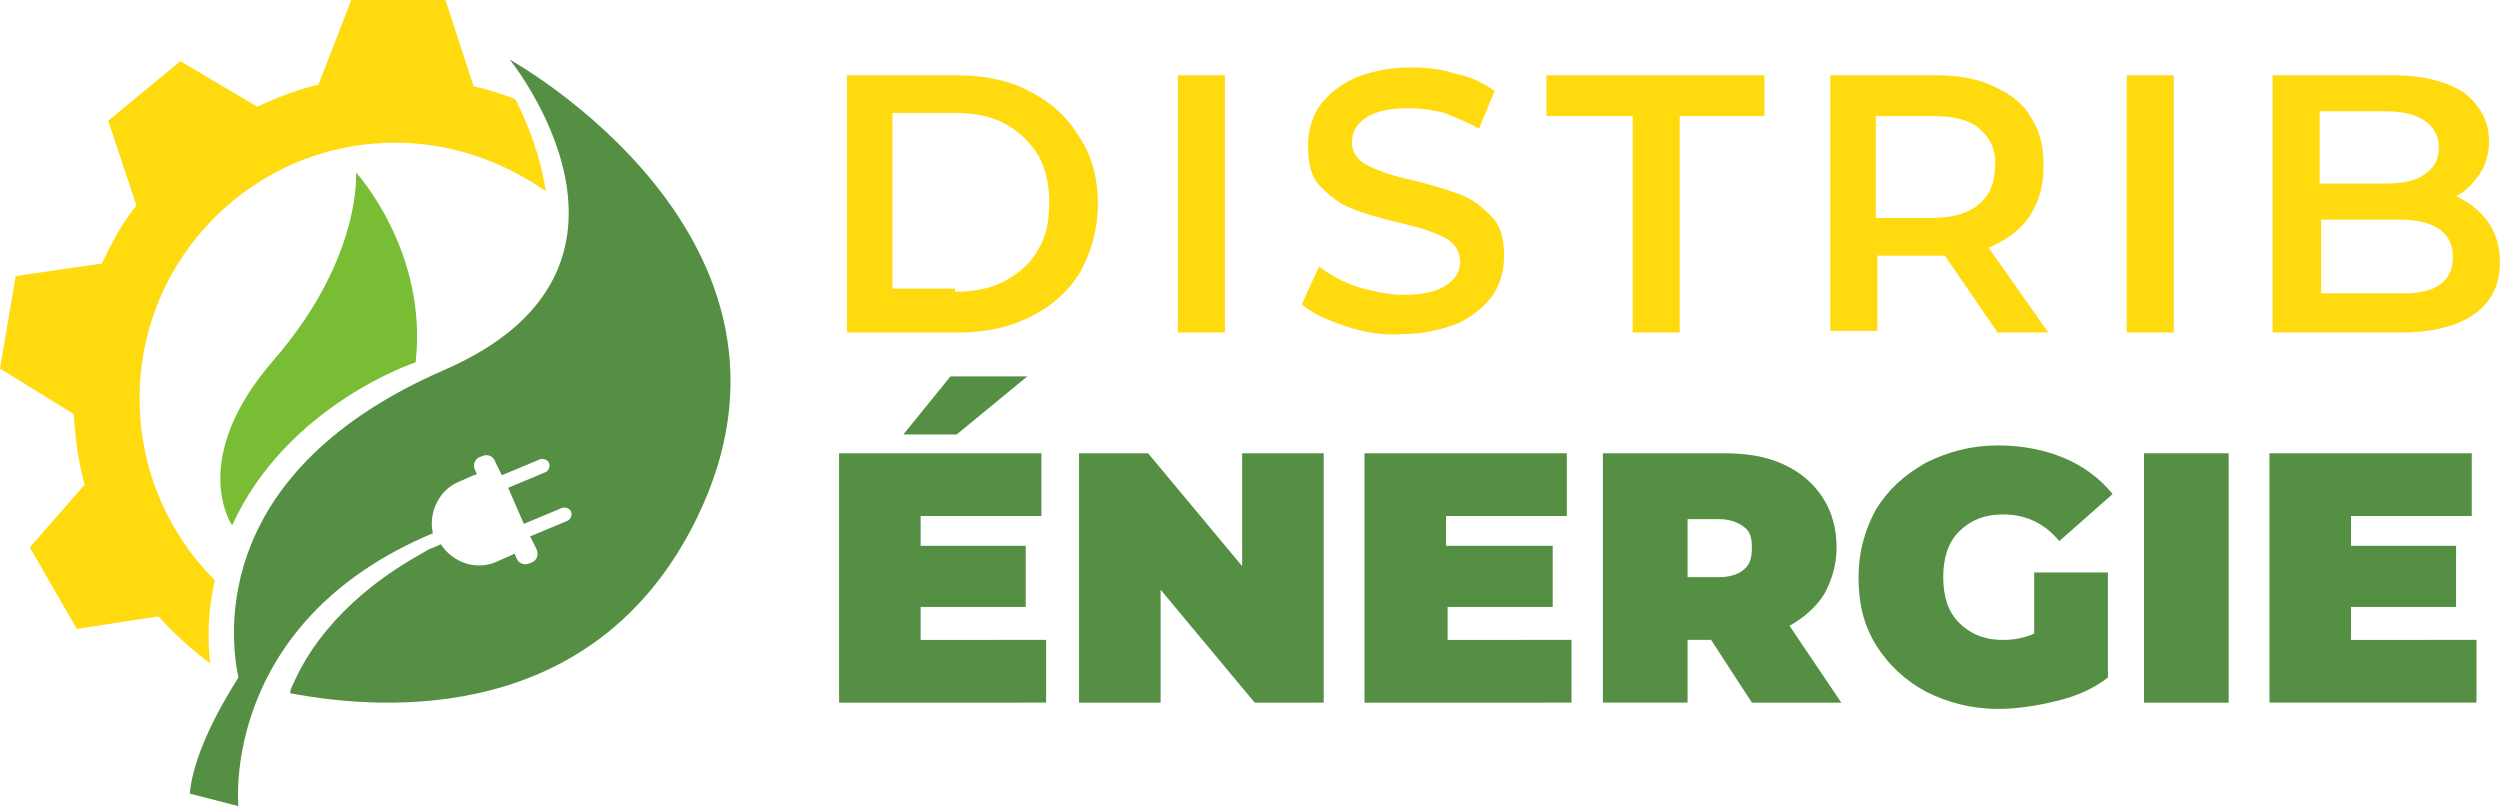 <?xml version="1.0" encoding="utf-8"?>
<!-- Generator: Adobe Illustrator 24.1.0, SVG Export Plug-In . SVG Version: 6.00 Build 0)  -->
<svg version="1.1" id="Layer_1" xmlns="http://www.w3.org/2000/svg" xmlns:xlink="http://www.w3.org/1999/xlink" x="0px" y="0px"
	 width="159.4px" height="51.5px" viewBox="0 0 159.4 51.5" style="enable-background:new 0 0 159.4 51.5;" xml:space="preserve">
<style type="text/css">
	.st0{fill:#FFDA0F;}
	.st1{fill:#558F43;}
	.st2{fill:#79BD34;}
</style>
<g>
	<path class="st0" d="M53.9,4.8H61c1.7,0,3.3,0.3,4.6,1c1.4,0.7,2.4,1.6,3.2,2.9C69.6,9.9,70,11.3,70,13c0,1.6-0.4,3-1.1,4.3
		c-0.7,1.2-1.8,2.2-3.2,2.9c-1.4,0.7-2.9,1-4.6,1h-7.1V4.8z M60.9,18.6c1.2,0,2.3-0.2,3.2-0.7c0.9-0.5,1.6-1.1,2.1-2
		c0.5-0.8,0.7-1.8,0.7-3c0-1.1-0.2-2.1-0.7-3c-0.5-0.8-1.2-1.5-2.1-2c-0.9-0.5-2-0.7-3.2-0.7h-4v11.2H60.9z"/>
	<path class="st0" d="M75.1,4.8h3v16.4h-3V4.8z"/>
	<path class="st0" d="M85.8,20.8c-1.2-0.4-2.1-0.8-2.8-1.4l1.1-2.4c0.7,0.5,1.5,1,2.5,1.3c1,0.3,2,0.5,2.9,0.5
		c1.2,0,2.1-0.2,2.7-0.6s0.9-0.9,0.9-1.5c0-0.5-0.2-0.9-0.5-1.2c-0.3-0.3-0.8-0.5-1.3-0.7c-0.5-0.2-1.2-0.4-2.1-0.6
		c-1.2-0.3-2.3-0.6-3-0.9c-0.8-0.3-1.4-0.8-2-1.4c-0.6-0.6-0.8-1.5-0.8-2.6c0-0.9,0.2-1.7,0.7-2.5c0.5-0.7,1.2-1.3,2.2-1.8
		c1-0.4,2.2-0.7,3.6-0.7c1,0,2,0.1,2.9,0.4c1,0.2,1.8,0.6,2.5,1.1l-1,2.4c-0.7-0.4-1.5-0.7-2.2-1c-0.8-0.2-1.5-0.3-2.3-0.3
		c-1.2,0-2.1,0.2-2.7,0.6c-0.6,0.4-0.9,0.9-0.9,1.6c0,0.5,0.2,0.8,0.5,1.1c0.3,0.3,0.8,0.5,1.3,0.7c0.5,0.2,1.2,0.4,2.1,0.6
		c1.2,0.3,2.2,0.6,3,0.9c0.8,0.3,1.4,0.8,2,1.4c0.6,0.6,0.8,1.5,0.8,2.5c0,0.9-0.2,1.7-0.7,2.5c-0.5,0.7-1.2,1.3-2.2,1.8
		c-1,0.4-2.2,0.7-3.6,0.7C88.2,21.4,87,21.2,85.8,20.8z"/>
	<path class="st0" d="M104,7.4h-5.4V4.8h13.9v2.6h-5.4v13.8h-3V7.4z"/>
	<path class="st0" d="M127.3,21.1l-3.3-4.8c-0.1,0-0.4,0-0.6,0h-3.7v4.8h-3V4.8h6.7c1.4,0,2.7,0.2,3.7,0.7c1.1,0.5,1.9,1.1,2.4,2
		c0.6,0.9,0.8,1.9,0.8,3.1c0,1.2-0.3,2.3-0.9,3.2c-0.6,0.9-1.5,1.5-2.6,2l3.8,5.4H127.3z M126.2,8.2c-0.7-0.6-1.7-0.8-3-0.8h-3.6
		v6.5h3.6c1.3,0,2.3-0.3,3-0.9c0.7-0.6,1-1.4,1-2.4C127.3,9.6,126.9,8.8,126.2,8.2z"/>
	<path class="st0" d="M135.6,4.8h3v16.4h-3V4.8z"/>
	<path class="st0" d="M158.6,14.1c0.5,0.7,0.8,1.6,0.8,2.6c0,1.4-0.5,2.5-1.6,3.3c-1.1,0.8-2.7,1.2-4.8,1.2h-8.1V4.8h7.7
		c1.9,0,3.4,0.4,4.5,1.1c1,0.8,1.6,1.8,1.6,3.1c0,0.8-0.2,1.5-0.6,2.1c-0.4,0.6-0.9,1.1-1.5,1.4C157.4,12.9,158.1,13.4,158.6,14.1z
		 M147.9,7.2v4.5h4.3c1.1,0,1.9-0.2,2.4-0.6c0.6-0.4,0.9-0.9,0.9-1.7c0-0.7-0.3-1.3-0.9-1.7c-0.6-0.4-1.4-0.6-2.4-0.6H147.9z
		 M156.4,16.4c0-1.6-1.2-2.4-3.5-2.4h-4.9v4.7h4.9C155.2,18.8,156.4,18,156.4,16.4z"/>
	<path class="st1" d="M66.7,40.8v4H53.5V28.9h12.9v4h-7.7v1.9h6.7v3.9h-6.7v2.1H66.7z M60.6,24h4.9L61,27.7h-3.4L60.6,24z"/>
	<path class="st1" d="M84.4,28.9v15.9H80l-6-7.2v7.2h-5.2V28.9h4.4l6,7.2v-7.2H84.4z"/>
	<path class="st1" d="M100.2,40.8v4H87V28.9h12.9v4h-7.7v1.9H99v3.9h-6.7v2.1H100.2z"/>
	<path class="st1" d="M109.1,40.8h-1.5v4h-5.4V28.9h7.7c1.5,0,2.7,0.2,3.8,0.7c1.1,0.5,1.9,1.2,2.5,2.1c0.6,0.9,0.9,2,0.9,3.2
		c0,1.1-0.3,2.1-0.8,3c-0.5,0.8-1.3,1.5-2.2,2l3.3,4.9h-5.7L109.1,40.8z M111.2,33.6c-0.4-0.3-0.9-0.5-1.6-0.5h-2v3.7h2
		c0.7,0,1.3-0.2,1.6-0.5c0.4-0.3,0.5-0.8,0.5-1.4S111.6,33.9,111.2,33.6z"/>
	<path class="st1" d="M129.7,36.5h4.7v6.7c-0.9,0.7-2,1.2-3.3,1.5c-1.2,0.3-2.5,0.5-3.7,0.5c-1.7,0-3.2-0.4-4.6-1.1
		c-1.3-0.7-2.4-1.7-3.2-3c-0.8-1.3-1.1-2.7-1.1-4.3c0-1.6,0.4-3,1.1-4.3c0.8-1.3,1.8-2.2,3.2-3c1.4-0.7,2.9-1.1,4.6-1.1
		c1.6,0,3,0.3,4.2,0.8c1.2,0.5,2.3,1.3,3.1,2.3l-3.4,3c-1-1.2-2.2-1.7-3.6-1.7c-1.2,0-2.1,0.4-2.8,1.1c-0.7,0.7-1,1.7-1,2.9
		c0,1.2,0.3,2.2,1,2.9c0.7,0.7,1.6,1.1,2.8,1.1c0.7,0,1.3-0.1,2-0.4V36.5z"/>
	<path class="st1" d="M136.7,28.9h5.4v15.9h-5.4V28.9z"/>
	<path class="st1" d="M157.9,40.8v4h-13.2V28.9h12.9v4h-7.7v1.9h6.7v3.9h-6.7v2.1H157.9z"/>
</g>
<g>
	<g>
		<path class="st0" d="M13.4,42.3c-0.2-1.8-0.1-3.6,0.3-5.3c-3-3-4.8-7.1-4.8-11.6c0-9,7.3-16.3,16.3-16.3c3.6,0,6.9,1.2,9.6,3.1
			c-0.3-2.1-1.1-4.2-1.9-5.8c0,0-0.1-0.1-0.1-0.1c-0.8-0.3-1.7-0.6-2.6-0.8L28.4,0h-6l-2.1,5.4c-1.3,0.3-2.6,0.8-3.9,1.4l-4.9-2.9
			L6.9,7.7l1.8,5.4c-0.9,1.1-1.6,2.4-2.2,3.7L1,17.6l-1,5.9l4.7,2.9c0.1,1.6,0.3,3.1,0.7,4.5l-3.5,4l3,5.2l5.2-0.8
			C11.1,40.4,12.2,41.4,13.4,42.3z"/>
		<path class="st2" d="M14.8,33.5c0,0-2.9-4.2,2.7-10.6c5.6-6.5,5.2-11.9,5.2-11.9s4.6,5,3.8,12.1C26.5,23.1,18.3,25.8,14.8,33.5z"
			/>
		<path class="st1" d="M32.5,3.8c0,0,10.8,13.3-4.2,19.8C13.6,30,14.6,40.3,15.2,43.2c-1.4,2.2-2.9,5.1-3.1,7.4l3.1,0.8
			c0,0-1.2-11.7,12.4-17.4c-0.3-1.3,0.4-2.8,1.7-3.3l0.9-0.4c0.1,0,0.1,0,0.2-0.1l-0.1-0.2c-0.2-0.4,0-0.8,0.4-0.9
			c0.4-0.2,0.8,0,0.9,0.4l0.4,0.8l2.4-1c0.2-0.1,0.5,0,0.6,0.2c0.1,0.2,0,0.5-0.2,0.6l-2.4,1l1,2.3l2.4-1c0.2-0.1,0.5,0,0.6,0.2
			c0.1,0.2,0,0.5-0.2,0.6l-2.4,1l0.4,0.8c0.2,0.4,0,0.8-0.4,0.9c-0.4,0.2-0.8,0-0.9-0.4l-0.1-0.2c-0.1,0-0.1,0.1-0.2,0.1l-0.9,0.4
			c-1.3,0.6-2.8,0.1-3.6-1.1c-0.2,0.1-0.4,0.2-0.7,0.3c-0.2,0.1-0.5,0.3-0.7,0.4c-2.5,1.4-6.2,4.1-8,8.2c-0.1,0.2-0.2,0.4-0.2,0.6
			c6.3,1.2,19.5,1.9,25.9-11.1C53.2,15.2,32.5,3.8,32.5,3.8z"/>
	</g>
</g>
</svg>
